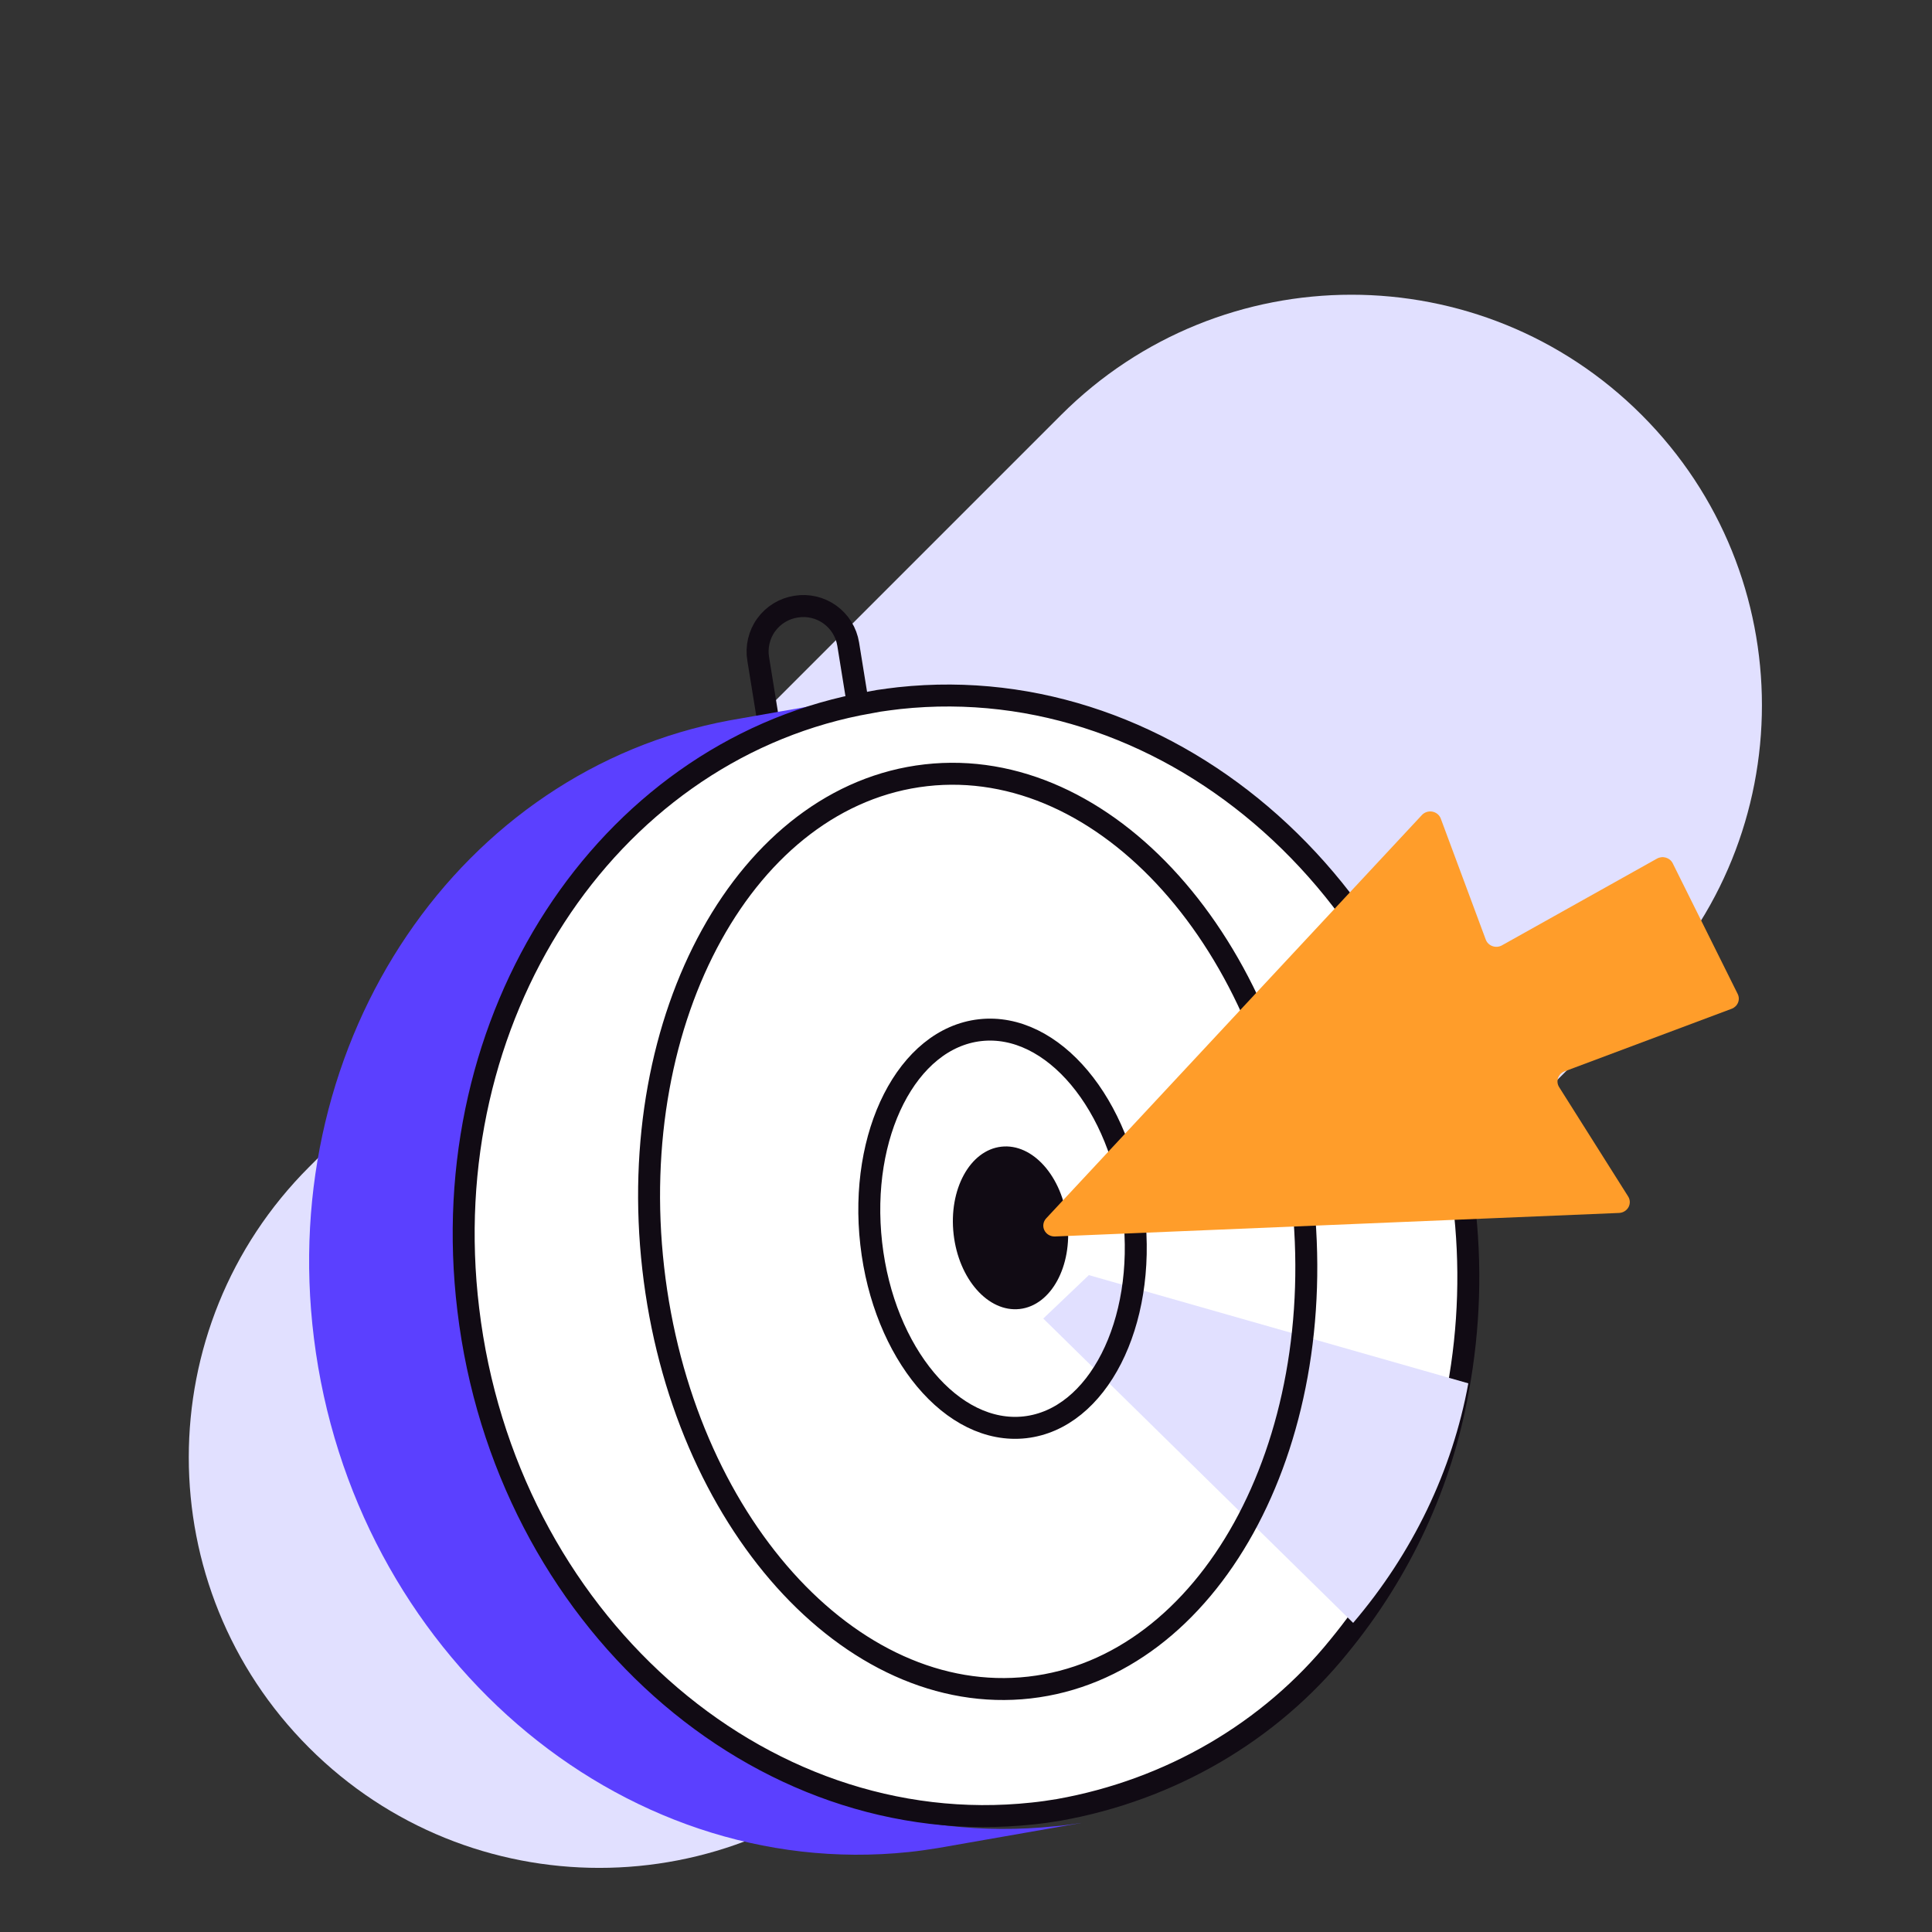 <svg width="88" height="88" viewBox="0 0 88 88" fill="none" xmlns="http://www.w3.org/2000/svg">
<rect x="0" y="0" width="88" height="88" fill="#333333" stroke="none"/>
<path d="M48.33 18.903L14.077 53.156C6.773 60.459 6.773 72.3 14.075 79.603C21.378 86.906 33.219 86.905 40.523 79.601L74.775 45.348C82.079 38.045 82.08 26.204 74.777 18.901C67.475 11.598 55.634 11.599 48.33 18.903Z" fill="#E1E0FF"/>
<path d="M36.267 27.631C36.808 27.544 37.361 27.674 37.804 27.995C38.248 28.315 38.547 28.799 38.634 29.339L39.817 36.658L35.717 37.321L34.536 30.017C34.49 29.746 34.499 29.469 34.562 29.202C34.624 28.935 34.739 28.682 34.901 28.46C35.062 28.238 35.266 28.05 35.5 27.908C35.735 27.765 35.996 27.671 36.267 27.631Z" stroke="#110B14" stroke-width="1.003" stroke-linecap="round" stroke-linejoin="round"/>
<path d="M49.28 83.028L42.753 84.171C42.301 84.244 41.848 84.312 41.384 84.359C28.195 85.736 16.069 75.25 14.298 60.945C12.601 47.284 20.983 35.089 33.229 32.813L33.766 32.719L39.671 31.68C27.544 34.055 19.309 46.193 20.966 59.77C22.731 74.075 34.858 84.561 48.047 83.184C48.454 83.153 48.867 83.091 49.28 83.028Z" fill="#5B40FF"/>
<path d="M66.415 63.274C65.661 67.548 63.795 71.576 60.986 74.993C57.844 78.883 53.298 81.535 48.222 82.438C47.83 82.504 47.438 82.56 47.04 82.601C34.518 83.951 23.005 73.668 21.329 59.641C19.718 46.326 27.575 34.423 39.088 32.095L40.027 31.921C40.333 31.876 40.645 31.835 40.956 31.799C53.484 30.449 64.997 40.731 66.673 54.759C67.018 57.594 66.932 60.462 66.415 63.274Z" fill="white" stroke="#110B14" stroke-linecap="round" stroke-linejoin="round"/>
<path d="M66.88 63.009C66.152 66.988 64.348 70.739 61.634 73.92L47.52 60.058L49.596 58.08L66.88 63.009Z" fill="#E1E0FF"/>
<path d="M46.447 59.623C47.878 59.46 48.851 57.674 48.62 55.633C48.388 53.591 47.04 52.068 45.608 52.23C44.177 52.393 43.204 54.179 43.436 56.22C43.667 58.262 45.015 59.785 46.447 59.623Z" fill="#110B14"/>
<path d="M46.69 65.011C49.993 64.636 52.212 60.284 51.645 55.289C51.079 50.294 47.942 46.549 44.638 46.923C41.335 47.298 39.116 51.651 39.683 56.645C40.249 61.64 43.386 65.385 46.69 65.011Z" stroke="#110B14" stroke-linecap="round" stroke-linejoin="round"/>
<path d="M46.889 76.865C55.052 75.939 60.614 65.887 59.312 54.412C58.011 42.938 50.339 34.386 42.177 35.312C34.014 36.238 28.452 46.29 29.753 57.764C31.054 69.239 38.726 77.79 46.889 76.865Z" stroke="#110B14" stroke-linecap="round" stroke-linejoin="round"/>
<path d="M64.757 37.133L47.652 55.495C47.585 55.567 47.541 55.657 47.526 55.753C47.511 55.849 47.526 55.947 47.568 56.035C47.611 56.123 47.679 56.197 47.765 56.248C47.851 56.298 47.95 56.323 48.051 56.32L73.746 55.248C73.835 55.244 73.921 55.218 73.996 55.172C74.071 55.127 74.133 55.063 74.175 54.987C74.217 54.911 74.237 54.826 74.235 54.74C74.232 54.654 74.206 54.571 74.16 54.497L71.015 49.514C70.977 49.453 70.952 49.383 70.944 49.312C70.936 49.24 70.944 49.168 70.968 49.1C70.992 49.031 71.031 48.969 71.082 48.917C71.134 48.865 71.196 48.824 71.266 48.798L78.875 45.948C78.94 45.924 78.999 45.886 79.049 45.838C79.099 45.791 79.138 45.733 79.164 45.67C79.19 45.607 79.202 45.54 79.2 45.472C79.198 45.404 79.181 45.338 79.151 45.277L76.19 39.321C76.159 39.259 76.116 39.205 76.063 39.161C76.009 39.117 75.947 39.084 75.88 39.064C75.813 39.044 75.742 39.037 75.672 39.045C75.603 39.053 75.535 39.074 75.474 39.108L68.413 43.059C68.348 43.095 68.276 43.117 68.202 43.124C68.127 43.13 68.053 43.121 67.983 43.096C67.912 43.072 67.849 43.033 67.796 42.982C67.743 42.931 67.702 42.87 67.676 42.802L65.631 37.3C65.603 37.217 65.552 37.143 65.484 37.084C65.416 37.026 65.334 36.987 65.245 36.969C65.156 36.952 65.063 36.959 64.978 36.987C64.892 37.016 64.816 37.066 64.757 37.133Z" fill="#FF9D2A"/>
</svg>
